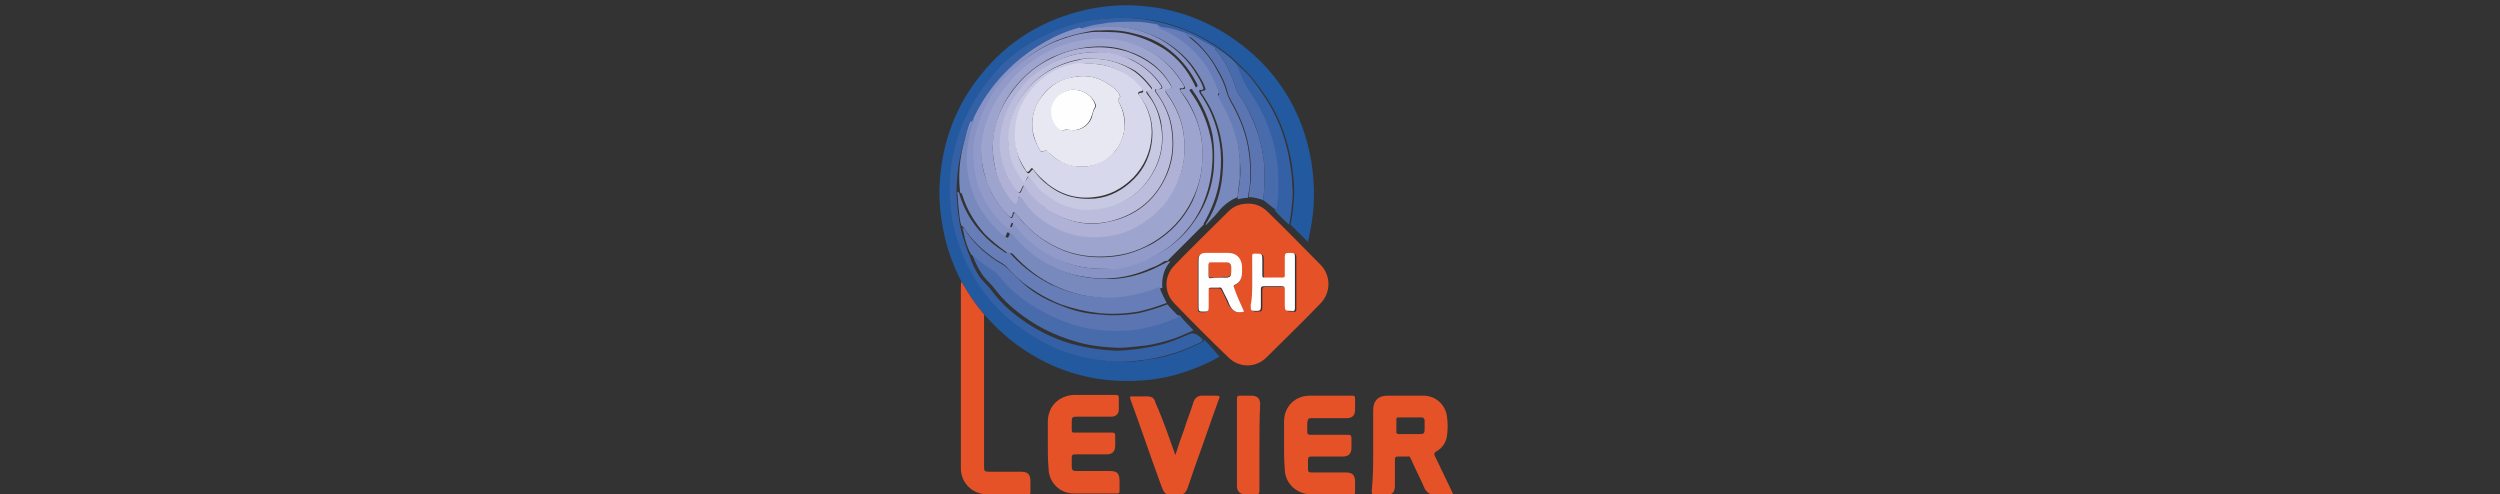 <?xml version="1.0" encoding="utf-8"?>
<!-- Generator: Adobe Illustrator 23.0.0, SVG Export Plug-In . SVG Version: 6.00 Build 0)  -->
<svg version="1.1" id="Layer_1" xmlns="http://www.w3.org/2000/svg" xmlns:xlink="http://www.w3.org/1999/xlink" x="0px" y="0px"
	 viewBox="0 0 345 68.2" style="enable-background:new 0 0 345 68.2;" xml:space="preserve">
<rect x="0" y="0" width="345" height="68.2" fill="#333333" stroke="none"/>
<style type="text/css">
	.st0{fill:#23599F;}
	.st1{fill:#E65228;}
	.st2{fill:#3460A5;}
	.st3{fill:#8793C5;}
	.st4{fill:#7889BE;}
	.st5{fill:#486BAC;}
	.st6{fill:#5A75B2;}
	.st7{fill:#677DB7;}
	.st8{fill:#FEFEFE;}
	.st9{fill:#919AC8;}
	.st10{fill:#9DA4CE;}
	.st11{fill:#AFB2D6;}
	.st12{fill:#BCBDDC;}
	.st13{fill:#C7C8E2;}
	.st14{fill:#D7D8EB;}
	.st15{fill:#E8E8F3;}
</style>
<g>
	<path class="st0" d="M132.7,38.9c-1-1.9-1.8-4-2.3-6.1c-0.6-2.6-0.9-5.2-0.7-7.9c0.4-5.4,2.2-10.3,5.6-14.5
		c3.8-4.8,8.8-7.8,14.8-9.1c2.4-0.5,4.8-0.7,7.2-0.5c5.5,0.4,10.4,2.4,14.7,5.9c4.4,3.6,7.3,8.3,8.6,13.8c0.6,2.5,0.8,5,0.7,7.6
		c-0.1,1.8-0.4,3.5-0.8,5.3c-0.8-0.8-1.6-1.6-2.4-2.4c0.3-1.4,0.4-2.8,0.5-4.2c0-0.7,0-1.4-0.1-2.1c-0.1-1.1-0.2-2.2-0.5-3.4
		c-0.6-2.8-1.6-5.4-3.2-7.8c-1-1.5-2.1-3-3.4-4.2c-0.7-0.7-1.4-1.4-2.2-2c-1.7-1.3-3.6-2.4-5.6-3.2c-2.4-1-4.9-1.5-7.4-1.6
		c-1.8-0.1-3.6,0-5.4,0.3c-2.7,0.4-5.2,1.4-7.6,2.7c-2.1,1.2-4,2.6-5.6,4.4c-0.8,0.9-1.6,1.8-2.2,2.8c-1.1,1.6-2,3.4-2.7,5.3
		c-0.8,2.2-1.3,4.4-1.4,6.7c-0.1,1.8,0,3.7,0.3,5.5c0.5,2.8,1.4,5.4,2.9,7.9c1.3,2.2,2.9,4.2,4.9,5.9c1.7,1.5,3.5,2.7,5.5,3.6
		c2.9,1.4,5.9,2.1,9,2.3c1.6,0.1,3.1,0,4.7-0.3c2.3-0.3,4.4-1,6.5-2c0.4-0.2,0.8-0.3,1.1-0.7c0.7,0.7,1.4,1.5,2.1,2.3
		c-0.8,0.5-1.7,0.9-2.6,1.3c-2.6,1.1-5.2,1.8-8,2c-6.9,0.5-13-1.4-18.4-5.7c-1.2-1-2.3-2.1-3.4-3.3C134.6,42,133.6,40.5,132.7,38.9z
		"/>
	<path class="st1" d="M172.3,28.1c1,0,1.9,0.4,2.6,1.1c2.5,2.4,4.9,4.9,7.3,7.3c1.5,1.5,1.5,3.9,0,5.4c-2.4,2.5-4.9,4.9-7.4,7.4
		c-1.5,1.5-3.8,1.5-5.3,0c-2.5-2.4-5-4.9-7.4-7.4c-1.5-1.5-1.5-3.8,0-5.3c2.4-2.5,4.9-4.9,7.4-7.4C170.3,28.4,171.2,28.1,172.3,28.1
		z M171.7,43c-0.5-1-1-2.1-1.5-3.2c-0.1-0.2-0.1-0.3,0.1-0.4c0.7-0.3,1.1-0.9,1-1.7c0-0.3,0-0.6,0-0.9c0-1.1-0.8-1.8-1.9-1.8
		c-1,0-2.1,0-3.1,0c-0.7,0-1,0.3-1,1c0,2.1,0,4.2,0,6.3c0,0.8,0,0.8,0.8,0.8c0.5,0,0.6-0.1,0.6-0.6c0-0.8,0-1.6,0-2.4
		c0-0.2,0-0.3,0.3-0.3c0.4,0,0.8,0,1.1,0c0.3,0,0.4,0.1,0.5,0.3c0.3,0.6,0.6,1.2,0.9,1.9C170,42.9,170.6,43.3,171.7,43z M172.8,39
		c0,1.1,0,2.2,0,3.2c0,0.8,0,0.8,0.8,0.8c0.5,0,0.6-0.1,0.6-0.6c0-0.8,0-1.6,0-2.4c0-0.3,0.1-0.4,0.4-0.4c0.8,0,1.6,0,2.5,0
		c0.3,0,0.4,0.1,0.4,0.4c0,0.8,0,1.5,0,2.3c0,0.6,0.1,0.7,0.7,0.7c0.1,0,0.2,0,0.3,0c0.4,0.1,0.4-0.1,0.4-0.4c0-2.3,0-4.6,0-6.8
		c0-0.8,0-0.8-0.8-0.8c-0.5,0-0.6,0.1-0.6,0.6c0,0.8,0,1.6,0,2.4c0,0.3,0,0.4-0.3,0.4c-0.8,0-1.7,0-2.5,0c-0.2,0-0.3-0.1-0.3-0.3
		c0-0.7,0-1.3,0-2c0-1,0-1-1-1c-0.4,0-0.4,0.1-0.4,0.4C172.8,36.6,172.8,37.8,172.8,39z"/>
	<path class="st2" d="M166,46.9c-0.2,0.4-0.7,0.5-1.1,0.7c-2.1,1-4.2,1.6-6.5,2c-1.6,0.2-3.1,0.4-4.7,0.3c-3.1-0.2-6.2-0.9-9-2.3
		c-2-1-3.8-2.2-5.5-3.6c-2-1.7-3.6-3.7-4.9-5.9c-1.4-2.4-2.4-5.1-2.9-7.9c-0.3-1.8-0.4-3.7-0.3-5.5c0.1-2.3,0.6-4.5,1.4-6.7
		c0.7-1.9,1.6-3.6,2.7-5.3c0.7-1,1.4-1.9,2.2-2.8c1.6-1.8,3.5-3.3,5.6-4.4c2.4-1.3,4.9-2.3,7.6-2.7c1.8-0.3,3.6-0.4,5.4-0.3
		c2.5,0.1,5,0.7,7.4,1.6c2,0.8,3.9,1.9,5.6,3.2c0.8,0.6,1.5,1.3,2.2,2c1.4,1.2,2.4,2.7,3.4,4.2c1.6,2.4,2.6,5,3.2,7.8
		c0.2,1.1,0.4,2.2,0.5,3.4c0,0.7,0.1,1.4,0.1,2.1c-0.1,1.4-0.2,2.8-0.5,4.2c-0.7-0.6-1.4-1.3-2-2c0.1-0.1,0.2-0.2,0.2-0.3
		c0.1-0.6,0.2-1.2,0.2-1.9c0-0.8,0.1-1.6,0-2.3c0-1-0.1-2-0.3-3c-0.6-3.2-1.8-6.1-3.7-8.8c-0.5-0.7-0.9-1.5-1.2-2.4
		c-0.2-0.6-0.5-1.3-1-1.8c-0.7-0.7-1.6-1.3-2.5-1.8c-0.7-0.5-1.4-0.9-2.2-1.2c-0.6-0.3-1.2-0.7-1.8-0.8c-1.2-0.5-2.5-0.9-3.9-1.1
		c-1.1-0.2-2.1-0.4-3.2-0.4c-1.6-0.1-3.2,0-4.9,0.3c-0.9,0.1-1.8,0.3-2.7,0.6c-1.1,0.3-2.2,0.7-3.3,1.2c-3.5,1.6-6.5,4-8.8,7.1
		c-1,1.3-1.9,2.8-2.6,4.3c-1.6,3.2-2.2,6.6-2.2,10.2c0.1,0.8,0.1,1.5,0.2,2.3c0.1,0.8,0.2,1.6,0.4,2.4c0.1,0.3,0.1,0.6,0.2,0.8
		c0.3,1,0.6,2,1,2.9c0.3,0.9,0.7,1.8,1.2,2.6c0.5,0.9,1.4,1.5,2,2.4c1.2,1.6,2.7,2.9,4.3,4c2,1.4,4.1,2.4,6.4,3.1
		c2.1,0.6,4.2,0.9,6.3,1c0.9,0,1.8-0.1,2.7-0.2c1.4-0.2,2.7-0.4,4.1-0.8c1.3-0.4,2.4-0.9,3.6-1.4C165.2,46,165.6,46.5,166,46.9z"/>
	<path class="st3" d="M134.3,16.4c0.7-1.5,1.6-3,2.6-4.3c2.4-3.1,5.3-5.4,8.8-7.1c1.1-0.5,2.1-0.9,3.3-1.2c0.2,0.2,0.4,0.1,0.5,0.1
		c1.1-0.2,2.3-0.3,3.4-0.3c1,0,2.1,0.1,3.1,0.3c1.8,0.4,3.4,1,4.9,2c1.5,1,2.8,2.2,3.8,3.7c0.5,0.8,1,1.5,1.3,2.4
		c0.1,0.2,0.1,0.4-0.2,0.4c-0.5,0-0.3,0.2-0.2,0.5c0.6,0.9,1.2,1.9,1.6,2.9c1.1,2.6,1.5,5.3,1.2,8.2c-0.2,2.3-1,4.5-2.1,6.5
		c-0.1,0.2-0.2,0.3-0.2,0.5c-1.4,1.4-2.8,2.8-4.2,4.2c-0.3,0.3-0.6,0.6-0.8,0.8c-0.2,0-0.4,0-0.5,0.1c-0.6,0.4-1.2,0.7-1.8,0.9
		c-1.8,0.8-3.6,1.3-5.6,1.4c-1.2,0.1-2.3,0-3.5-0.2c-2.2-0.3-4.2-1.1-6.1-2.2c-1.7-1-3.1-2.3-4.3-3.8c-0.2-0.2-0.3-0.2-0.4,0.1
		c-0.2,0.5-0.2,0.5-0.6,0.2c-0.2-0.2-0.5-0.3-0.7-0.5c-1.4-1.3-2.6-2.8-3.4-4.6c-0.7-1.6-1.1-3.3-1.2-5.1c-0.1-1.9,0.2-3.7,0.9-5.5
		C134.4,16.8,134.5,16.6,134.3,16.4z M152.1,37.1c0.7,0,1.2,0,1.8-0.1c1.8-0.2,3.5-0.7,5.1-1.5c2-1,3.7-2.3,5.1-4
		c0.7-0.9,1.4-1.9,1.9-2.9c0.8-1.6,1.3-3.3,1.5-5.2c0.1-1.6,0.1-3.2-0.2-4.9c-0.5-2.2-1.4-4.2-2.7-6c-0.1-0.2-0.2-0.3,0.1-0.4
		c0.6-0.1,0.7-0.1,0.4-0.7c-1-1.9-2.3-3.5-4.1-4.8c-1.4-1-2.9-1.6-4.6-2c-1.5-0.4-3.1-0.5-4.6-0.4c-0.5,0-0.9,0-1.3,0.1
		c-1.6,0.3-3.2,0.7-4.7,1.3c-2.1,0.9-3.9,2.1-5.6,3.7c-1.4,1.3-2.6,2.8-3.5,4.4c-1.2,2.2-2,4.5-2.1,7c-0.1,1.7,0.1,3.4,0.8,5.1
		c0.8,2,1.9,3.8,3.6,5.2c0.6,0.5,0.6,0.5,0.8-0.2c0.1-0.3,0.2-0.3,0.4-0.1c0.1,0.1,0.2,0.2,0.2,0.3c0.8,1,1.7,1.9,2.7,2.7
		C145.5,36,148.7,37.1,152.1,37.1z"/>
	<path class="st1" d="M189.5,62.1c0-1.8,0-3.7,0-5.5c0-1.3,0.7-2,2-2c1.6,0,3.3,0,4.9,0c1.7,0,3.1,1.2,3.3,3c0.1,0.8,0.1,1.6,0,2.4
		c-0.1,1-0.6,1.8-1.5,2.3c-0.3,0.2-0.3,0.3-0.2,0.6c0.8,1.7,1.6,3.3,2.4,5c0.2,0.4,0.1,0.4-0.3,0.4c-0.7,0-1.3,0-2,0
		c-0.7,0-1.2-0.3-1.5-0.9c-0.6-1.4-1.3-2.7-1.9-4.1c-0.1-0.2-0.2-0.4-0.5-0.3c-0.4,0-0.9,0-1.3,0c-0.3,0-0.4,0.1-0.4,0.4
		c0,1.2,0,2.4,0,3.6c0,1-0.4,1.3-1.3,1.3c-0.5,0-0.9,0-1.4,0c-0.4,0-0.5-0.1-0.5-0.5C189.5,65.8,189.5,64,189.5,62.1z M194.5,59.9
		c0.5,0,0.9,0,1.4,0c0.6,0,0.7-0.1,0.7-0.7c0-0.4,0-0.7,0-1.1c0-0.4-0.2-0.5-0.5-0.5c-1,0-2.1,0-3.1,0c-0.2,0-0.3,0-0.3,0.3
		c0,0.6,0,1.1,0,1.7c0,0.2,0.1,0.3,0.3,0.3C193.5,59.9,194,59.9,194.5,59.9z"/>
	<path class="st1" d="M132.7,38.9c0.9,1.6,1.9,3.1,3.1,4.5c0,0.1,0,0.3,0,0.4c0,6.8,0,13.7,0,20.5c0,0.7,0,0.8,0.8,0.8
		c1.4,0,2.9,0,4.3,0c1,0,1.3,0.4,1.3,1.4c0,0.5,0,0.9,0,1.4c0,0.2,0,0.3-0.3,0.3c-2,0-3.9,0-5.9,0c-1.9-0.1-3.4-1.6-3.4-3.6
		c0-8.3,0-16.7,0-25C132.6,39.3,132.6,39.1,132.7,38.9z"/>
	<path class="st1" d="M177.2,61.4c0-1.1,0-2.1,0-3.2c0-2.1,1.5-3.6,3.6-3.6c1.9,0,3.9,0,5.8,0c0.3,0,0.4,0.1,0.4,0.4
		c0,0.5,0,1.1,0,1.6c0,0.7-0.4,1.1-1.1,1.1c-1.6,0-3.2,0-4.8,0c-0.6,0-0.6,0.1-0.7,0.7c0,0.4,0,0.8,0,1.2c0,0.3,0.1,0.4,0.4,0.4
		c1.7,0,3.4,0,5.2,0c0.4,0,0.5,0.1,0.5,0.5c0,0.4,0,0.9,0,1.3c0,0.8-0.4,1.2-1.2,1.2c-1.4,0-2.9,0-4.3,0c-0.4,0-0.5,0.1-0.5,0.5
		c0,0.4,0,0.8,0,1.2c0,0.4,0.1,0.5,0.5,0.5c1.6,0,3.1,0,4.7,0c1,0,1.3,0.4,1.3,1.3c0,0.5,0,1,0,1.4c0,0.2,0,0.3-0.3,0.3
		c-2,0-4,0-6,0c-1.9-0.1-3.4-1.6-3.4-3.5C177.2,63.5,177.2,62.4,177.2,61.4z"/>
	<path class="st1" d="M144.6,61.4c0-1.1,0-2.1,0-3.2c0-2.1,1.5-3.6,3.6-3.7c1.9,0,3.9,0,5.8,0c0.3,0,0.4,0.1,0.4,0.4
		c0,0.5,0,1.1,0,1.6c0,0.6-0.4,1-1,1c-1.6,0-3.2,0-4.8,0c-0.6,0-0.7,0.1-0.7,0.7c0,0.4,0,0.8,0,1.1c0,0.4,0.1,0.4,0.4,0.4
		c1.7,0,3.5,0,5.2,0c0.3,0,0.4,0.1,0.4,0.4c0,0.5,0,0.9,0,1.4c0,0.8-0.4,1.2-1.2,1.2c-1.4,0-2.9,0-4.3,0c-0.4,0-0.5,0.1-0.5,0.5
		c0,0.4,0,0.8,0,1.2c0,0.4,0.1,0.6,0.6,0.6c1.5,0,3,0,4.6,0c1.1,0,1.4,0.3,1.4,1.5c0,0.4,0,0.9,0,1.3c0,0.2-0.1,0.3-0.3,0.3
		c-2,0-4,0-6,0c-2,0-3.5-1.6-3.5-3.5C144.6,63.5,144.6,62.5,144.6,61.4z"/>
	<path class="st4" d="M134.3,16.4c0.2,0.2,0.1,0.4,0,0.5c-0.6,1.8-0.9,3.6-0.9,5.5c0.1,1.8,0.5,3.4,1.2,5.1c0.8,1.8,2,3.2,3.4,4.6
		c0.2,0.2,0.4,0.3,0.7,0.5c0.4,0.3,0.4,0.3,0.6-0.2c0.1-0.2,0.2-0.3,0.4-0.1c1.2,1.5,2.6,2.8,4.3,3.8c1.9,1.1,3.9,1.9,6.1,2.2
		c1.2,0.2,2.3,0.2,3.5,0.2c1.9-0.1,3.8-0.6,5.6-1.4c0.6-0.3,1.2-0.6,1.8-0.9c0.2-0.1,0.3-0.2,0.5-0.1c-0.9,1-1.2,2.3-1.1,3.6
		c-0.2,0.1-0.4,0.1-0.5,0.2c-2.1,0.8-4.2,1.3-6.4,1.3c-0.8,0-1.7-0.1-2.5-0.2c-1.9-0.2-3.8-0.8-5.5-1.6c-2.1-1-3.9-2.4-5.4-4
		c-0.3-0.3-0.4-0.6-0.9-0.4c-0.1,0-0.2-0.1-0.3-0.2c-1.1-0.8-2.1-1.6-3-2.5c-1.4-1.6-2.5-3.4-3.1-5.4c-0.1-0.2-0.1-0.3-0.3-0.3
		C132.1,23,132.7,19.6,134.3,16.4z"/>
	<path class="st1" d="M162.2,62.8c0.4-1.3,0.8-2.4,1.2-3.5c0.4-1.3,0.9-2.5,1.3-3.8c0.2-0.6,0.6-0.9,1.2-0.9c0.7,0,1.3,0,2,0
		c0.4,0,0.5,0.1,0.3,0.5c-1.1,3-2.1,6-3.2,9c-0.4,1.1-0.7,2.1-1.1,3.2c-0.3,0.8-0.6,1-1.4,1c-1.8,0-1.8,0-2.4-1.7
		c-1.4-3.8-2.7-7.7-4.1-11.5c-0.1-0.4-0.1-0.4,0.3-0.4c0.6,0,1.3,0,1.9,0c0.8,0,1.1,0.2,1.3,1C160.5,57.9,161.3,60.3,162.2,62.8z"/>
	<path class="st5" d="M164.7,45.6c-1.2,0.5-2.4,1.1-3.6,1.4c-1.3,0.4-2.7,0.7-4.1,0.8c-0.9,0.1-1.8,0.2-2.7,0.2
		c-2.1-0.1-4.2-0.3-6.3-1c-2.3-0.7-4.4-1.7-6.4-3.1c-1.6-1.1-3.1-2.4-4.3-4c-0.6-0.8-1.5-1.5-2-2.4c-0.5-0.8-0.9-1.7-1.2-2.6
		c1,0.8,2,1.6,3.1,2.3c0.2,0.1,0.5,0.3,0.6,0.5c0.9,1.1,2,2.2,3.1,3.1c1.6,1.3,3.4,2.4,5.4,3.1c2,0.8,4.2,1.3,6.4,1.5
		c1.4,0.1,2.8,0.1,4.1-0.1c2.1-0.3,4.1-0.8,6-1.8C163.4,44.3,164.1,44.9,164.7,45.6z"/>
	<path class="st4" d="M166.4,31.1c0-0.2,0.1-0.4,0.2-0.5c1.2-2,1.9-4.2,2.1-6.5c0.3-2.8-0.1-5.6-1.2-8.2c-0.4-1-1-2-1.6-2.9
		c-0.2-0.2-0.3-0.4,0.2-0.5c0.3,0,0.3-0.2,0.2-0.4c-0.3-0.9-0.8-1.6-1.3-2.4c-1-1.5-2.3-2.7-3.8-3.7c-1.5-1-3.2-1.6-4.9-2
		c-1-0.2-2.1-0.3-3.1-0.3c-1.1,0-2.3,0.1-3.4,0.3c-0.2,0-0.4,0.1-0.5-0.1c0.9-0.3,1.8-0.5,2.7-0.6C153.3,3,155,3,156.6,3
		c1.1,0,2.2,0.2,3.2,0.4c0,0.1,0.1,0.2,0.2,0.2c2.2,0.9,4,2.3,5.6,4.1c1.2,1.4,2,3,2.6,4.8c0,0.1,0.1,0.2,0,0.3
		c-0.2,0.2-0.1,0.4,0.1,0.6c1.1,1.7,1.8,3.5,2.3,5.4c0.3,1,0.4,2.1,0.5,3.1c0,0.9,0,1.9,0,2.8c-0.1,0.8-0.3,1.7-0.3,2.5
		c-1,0.4-1.8,1-2.5,1.8C167.7,29.8,167,30.4,166.4,31.1z"/>
	<path class="st6" d="M162.7,43.7c-1.9,0.9-3.9,1.5-6,1.8c-1.4,0.2-2.8,0.2-4.1,0.1c-2.2-0.1-4.3-0.6-6.4-1.5
		c-1.9-0.8-3.7-1.8-5.4-3.1c-1.2-0.9-2.2-2-3.1-3.1c-0.2-0.2-0.4-0.4-0.6-0.5c-1.1-0.7-2.1-1.5-3.1-2.3c-0.5-0.9-0.8-1.9-1-2.9
		c-0.1-0.3-0.1-0.6-0.2-0.8c0.1,0,0.2,0.1,0.3,0.2c1.1,1.8,2.6,3.2,4.4,4.4c0.5,0.3,1.1,0.6,1.5,1c0.8,0.8,1.6,1.6,2.4,2.3
		c1.5,1.3,3.2,2.2,5.1,2.9c1.7,0.7,3.4,1.1,5.2,1.2c1.8,0.2,3.7,0.1,5.5-0.2c1.3-0.3,2.6-0.7,3.9-1.2c0.4,0.5,0.9,1,1.4,1.5
		C162.5,43.4,162.7,43.5,162.7,43.7z"/>
	<path class="st7" d="M161,41.8c-1.3,0.5-2.6,0.9-3.9,1.2c-1.8,0.3-3.7,0.4-5.5,0.2c-1.8-0.2-3.5-0.6-5.2-1.2
		c-1.8-0.7-3.5-1.7-5.1-2.9c-0.9-0.7-1.7-1.5-2.4-2.3c-0.4-0.4-1-0.7-1.5-1c-1.7-1.2-3.3-2.6-4.4-4.4c-0.1-0.1-0.1-0.2-0.3-0.2
		c-0.3-0.8-0.3-1.6-0.4-2.4c-0.1-0.8-0.1-1.5-0.2-2.3c0.2,0,0.3,0.1,0.3,0.3c0.6,2,1.6,3.8,3.1,5.4c0.9,1,1.9,1.8,3,2.5
		c0.1,0.1,0.3,0.2,0.3,0.2c0.5-0.2,0.7,0.2,0.9,0.4c1.6,1.7,3.4,3,5.4,4c1.8,0.8,3.6,1.4,5.5,1.6c0.8,0.1,1.7,0.2,2.5,0.2
		c2.2-0.1,4.4-0.5,6.4-1.3c0.2-0.1,0.4-0.1,0.5-0.2C160.3,40.5,160.7,41.2,161,41.8z"/>
	<path class="st1" d="M173.8,61.7c0,2,0,4.1,0,6.1c0,0.3-0.1,0.4-0.4,0.4c-0.5,0-1.1,0-1.6,0c-0.7,0-1.1-0.4-1.1-1.1
		c0-4,0-8.1,0-12.1c0-0.3,0.1-0.4,0.4-0.4c0.5,0,1,0,1.6,0c0.8,0,1.2,0.4,1.2,1.2C173.8,57.8,173.8,59.7,173.8,61.7z"/>
	<path class="st6" d="M163.7,4.6c0.7,0.1,1.2,0.5,1.8,0.8c0.8,0.4,1.5,0.8,2.2,1.2c0,0.2,0,0.3,0.2,0.4c1.3,1.6,2.1,3.4,2.7,5.3
		c0.1,0.2,0.1,0.3,0.2,0.5c1.3,1.8,2.2,3.8,2.9,6c0.5,1.7,0.8,3.4,0.8,5.1c0,1.2,0,2.5-0.2,3.7c-0.6-0.2-1.3-0.4-2-0.4
		c0.1-0.7,0.2-1.4,0.3-2.2c0.1-1.6,0-3.3-0.3-4.9c-0.4-2.2-1.3-4.3-2.4-6.2c-0.2-0.4-0.4-0.7-0.5-1.2c-0.3-1.2-0.8-2.2-1.4-3.2
		c-0.9-1.6-2.1-3.1-3.6-4.3C164.1,5.1,163.7,5,163.7,4.6z"/>
	<path class="st5" d="M174.3,27.6c0.2-1.2,0.2-2.5,0.2-3.7c0-1.7-0.3-3.4-0.8-5.1c-0.6-2.2-1.6-4.1-2.9-6c-0.1-0.1-0.2-0.3-0.2-0.5
		c-0.6-1.9-1.4-3.7-2.7-5.3c-0.1-0.1-0.2-0.3-0.2-0.4c0.9,0.5,1.7,1.1,2.5,1.8c0.5,0.5,0.7,1.2,1,1.8c0.3,0.8,0.7,1.6,1.2,2.4
		c1.9,2.6,3.1,5.6,3.7,8.8c0.2,1,0.3,2,0.3,3c0,0.8,0,1.6,0,2.3c0,0.6-0.1,1.2-0.2,1.9c0,0.1-0.1,0.3-0.2,0.3
		C175.4,28.5,174.9,28,174.3,27.6z"/>
	<path class="st7" d="M163.7,4.6c0.1,0.4,0.4,0.5,0.6,0.7c1.5,1.2,2.7,2.6,3.6,4.3c0.6,1,1.1,2.1,1.4,3.2c0.1,0.4,0.3,0.8,0.5,1.2
		c1.1,1.9,2,4,2.4,6.2c0.3,1.6,0.4,3.3,0.3,4.9c0,0.7-0.2,1.4-0.3,2.2c-0.5,0-0.9,0.1-1.4,0.2c0-0.8,0.2-1.7,0.3-2.5
		c0.1-0.9,0.1-1.9,0-2.8c-0.1-1.1-0.2-2.1-0.5-3.1c-0.5-1.9-1.3-3.7-2.3-5.4c-0.1-0.2-0.3-0.4-0.1-0.6c0.1-0.1,0-0.2,0-0.3
		c-0.6-1.7-1.4-3.4-2.6-4.8c-1.5-1.8-3.4-3.2-5.6-4.1c-0.1,0-0.2-0.1-0.2-0.2C161.1,3.7,162.4,4.1,163.7,4.6z"/>
	<path class="st8" d="M171.7,43c-1.1,0.3-1.7-0.1-2.1-1.1c-0.2-0.6-0.6-1.2-0.9-1.9c-0.1-0.2-0.2-0.4-0.5-0.3c-0.4,0-0.8,0-1.1,0
		c-0.3,0-0.3,0.1-0.3,0.3c0,0.8,0,1.6,0,2.4c0,0.5-0.1,0.6-0.6,0.6c-0.8,0-0.8,0-0.8-0.8c0-2.1,0-4.2,0-6.3c0-0.7,0.3-1,1-1
		c1,0,2.1,0,3.1,0c1.1,0,1.8,0.7,1.9,1.8c0,0.3,0,0.6,0,0.9c0,0.8-0.3,1.4-1,1.7c-0.2,0.1-0.2,0.2-0.1,0.4
		C170.7,40.9,171.2,41.9,171.7,43z M168.2,38.3c0.1,0,0.3,0,0.4,0c1.4,0.1,1.3-0.1,1.3-1.4c0,0,0,0,0,0c0-0.4-0.2-0.6-0.6-0.6
		c-0.7,0-1.5,0-2.2,0c-0.3,0-0.3,0.1-0.3,0.4c0,0.5,0,0.9,0,1.4c0,0.2,0,0.3,0.3,0.3C167.5,38.3,167.8,38.3,168.2,38.3z"/>
	<path class="st8" d="M172.8,39c0-1.2,0-2.4,0-3.6c0-0.3,0-0.4,0.4-0.4c1,0,1,0,1,1c0,0.7,0,1.3,0,2c0,0.3,0.1,0.3,0.3,0.3
		c0.8,0,1.7,0,2.5,0c0.3,0,0.3-0.1,0.3-0.4c0-0.8,0-1.6,0-2.4c0-0.5,0.1-0.6,0.6-0.6c0.8,0,0.8,0,0.8,0.8c0,2.3,0,4.6,0,6.8
		c0,0.3-0.1,0.5-0.4,0.4c-0.1,0-0.2,0-0.3,0c-0.6,0-0.7-0.1-0.7-0.7c0-0.8,0-1.5,0-2.3c0-0.3-0.1-0.4-0.4-0.4c-0.8,0-1.6,0-2.5,0
		c-0.3,0-0.4,0.1-0.4,0.4c0,0.8,0,1.6,0,2.4c0,0.5-0.1,0.6-0.6,0.6c-0.8,0-0.8,0-0.8-0.8C172.8,41.2,172.8,40.1,172.8,39z"/>
	<path class="st9" d="M152.1,37.1c-3.4,0-6.6-1.1-9.3-3.2c-1-0.8-1.9-1.7-2.7-2.7c-0.1-0.1-0.2-0.2-0.2-0.3
		c-0.2-0.2-0.3-0.2-0.4,0.1c-0.2,0.7-0.2,0.7-0.8,0.2c-1.7-1.4-2.8-3.2-3.6-5.2c-0.6-1.6-0.8-3.4-0.8-5.1c0.1-2.5,0.9-4.8,2.1-7
		c0.9-1.7,2.1-3.1,3.5-4.4c1.6-1.5,3.5-2.8,5.6-3.7c1.5-0.6,3.1-1.1,4.7-1.3c0.4-0.1,0.9-0.1,1.3-0.1c1.6,0,3.1,0,4.6,0.4
		c1.6,0.4,3.2,1.1,4.6,2c1.8,1.2,3.1,2.8,4.1,4.8c0.3,0.6,0.3,0.6-0.4,0.7c-0.3,0-0.3,0.2-0.1,0.4c1.3,1.8,2.2,3.8,2.7,6
		c0.4,1.6,0.4,3.2,0.2,4.9c-0.2,1.8-0.7,3.5-1.5,5.2c-0.5,1-1.1,2-1.9,2.9c-1.4,1.7-3.1,3-5.1,4c-1.6,0.8-3.3,1.3-5.1,1.5
		C153.3,37.1,152.8,37.1,152.1,37.1z M165.9,21.3c0.1-1.9-0.3-3.7-1-5.4c-0.5-1.2-1.1-2.3-1.9-3.2c-0.1-0.1-0.2-0.2-0.1-0.3
		c0-0.1,0.2-0.1,0.3-0.1c0.4,0,0.4-0.1,0.2-0.5c-1.1-1.9-2.5-3.4-4.4-4.5c-2.9-1.7-6-2.2-9.3-1.7c-2,0.3-3.9,1-5.7,2
		c-1.7,1-3.3,2.2-4.5,3.7c-1.4,1.6-2.5,3.4-3.2,5.4c-0.5,1.3-0.7,2.7-0.8,4.1c-0.1,1.6,0.2,3.1,0.8,4.5c0.6,1.8,1.7,3.2,3,4.6
		c0.3,0.3,0.4,0.2,0.5-0.1c0.1-0.1,0-0.3,0.2-0.4c0.2,0,0.3,0.1,0.4,0.3c0.4,0.5,0.7,1,1.2,1.4c1.2,1.3,2.7,2.3,4.3,3.1
		c2.5,1.2,5.1,1.5,7.8,1.2c1.9-0.2,3.7-0.9,5.4-1.8c2.4-1.4,4.3-3.4,5.5-5.9C165.5,25.6,166,23.5,165.9,21.3z"/>
	<path class="st1" d="M168.2,38.3c-0.4,0-0.7,0-1.1,0c-0.3,0-0.3-0.1-0.3-0.3c0-0.5,0-0.9,0-1.4c0-0.3,0-0.4,0.3-0.4
		c0.7,0,1.5,0,2.2,0c0.4,0,0.5,0.2,0.6,0.6c0,0,0,0,0,0c0,1.3,0.1,1.5-1.3,1.4C168.5,38.3,168.4,38.3,168.2,38.3z"/>
	<path class="st10" d="M165.9,21.3c0.1,2.2-0.4,4.3-1.4,6.3c-1.2,2.5-3.1,4.5-5.5,5.9c-1.7,1-3.5,1.6-5.4,1.8
		c-2.7,0.3-5.3,0-7.8-1.2c-1.6-0.8-3.1-1.8-4.3-3.1c-0.4-0.4-0.8-0.9-1.2-1.4c-0.1-0.1-0.2-0.3-0.4-0.3c-0.2,0-0.1,0.2-0.2,0.4
		c-0.1,0.3-0.2,0.4-0.5,0.1c-1.3-1.3-2.3-2.8-3-4.6c-0.5-1.5-0.8-3-0.8-4.5c0.1-1.4,0.3-2.8,0.8-4.1c0.7-2,1.8-3.8,3.2-5.4
		c1.3-1.5,2.8-2.7,4.5-3.7c1.8-1,3.7-1.7,5.7-2c3.3-0.5,6.4,0,9.3,1.7c1.9,1.1,3.3,2.7,4.4,4.5c0.2,0.3,0.1,0.5-0.2,0.5
		c-0.1,0-0.3-0.1-0.3,0.1c0,0.1,0.1,0.2,0.1,0.3c0.8,1,1.4,2.1,1.9,3.2C165.6,17.6,166,19.4,165.9,21.3z M137,20.4
		c0,1.2,0.2,2.3,0.5,3.4c0.4,1.4,1.1,2.6,2,3.7c0.2,0.2,0.3,0.5,0.6,0.5c0.3,0,0.2-0.4,0.4-0.6c0.1-0.1,0-0.4,0.2-0.4
		c0.2,0,0.2,0.2,0.3,0.3c1.1,1.6,2.6,2.9,4.3,3.9c2.4,1.3,5,1.7,7.7,1.3c2.3-0.3,4.4-1.3,6.1-2.8c1.9-1.6,3.2-3.6,3.9-6
		c0.6-2,0.6-4,0.2-6.1c-0.4-1.8-1.2-3.4-2.3-4.9c-0.1-0.1-0.2-0.2-0.1-0.4c0.1-0.2,0.3-0.1,0.4-0.1c0.5,0,0.6-0.1,0.3-0.6
		c-1.3-2.2-3.3-3.7-5.7-4.5c-1.8-0.7-3.7-0.8-5.6-0.6c-1.8,0.2-3.4,0.7-5,1.4c-2,1-3.8,2.4-5.2,4.2C138.1,14.5,137.1,17.3,137,20.4z
		"/>
	<path class="st11" d="M137,20.4c0-3.1,1.1-5.8,3-8.2c1.4-1.8,3.1-3.2,5.2-4.2c1.6-0.8,3.2-1.3,5-1.4c1.9-0.2,3.8,0,5.6,0.6
		c2.4,0.9,4.4,2.3,5.7,4.5c0.3,0.4,0.2,0.5-0.3,0.6c-0.1,0-0.3-0.1-0.4,0.1c-0.1,0.2,0.1,0.3,0.1,0.4c1.1,1.5,1.9,3.1,2.3,4.9
		c0.4,2,0.4,4.1-0.2,6.1c-0.7,2.4-2,4.4-3.9,6c-1.8,1.5-3.8,2.5-6.1,2.8c-2.7,0.4-5.3,0-7.7-1.3c-1.7-0.9-3.2-2.2-4.3-3.9
		c-0.1-0.1-0.2-0.3-0.3-0.3c-0.2,0-0.1,0.3-0.2,0.4c-0.1,0.2-0.1,0.6-0.4,0.6c-0.3,0-0.4-0.3-0.6-0.5c-0.9-1.1-1.6-2.3-2-3.7
		C137.2,22.6,137,21.5,137,20.4z M151.3,7.2c-2.2,0-4.1,0.5-5.9,1.4c-2,1-3.7,2.4-5,4.3c-1.3,1.8-2.1,3.9-2.3,6.1
		c-0.2,2.6,0.4,5,2.1,7.1c0.6,0.8,0.6,0.6,0.9-0.1c0.2-0.5,0.3-0.5,0.6,0c0.8,1.1,1.7,2.1,2.9,2.9c2.6,1.7,5.4,2.4,8.4,1.7
		c3.5-0.7,6.2-2.7,7.8-6c1-2,1.3-4.2,1-6.5c-0.2-1.9-1-3.6-2.1-5.2c-0.1-0.2-0.3-0.3-0.2-0.5c0.1-0.2,0.3-0.1,0.5-0.1
		c0.4,0,0.5-0.2,0.3-0.5c-1-1.5-2.4-2.7-4-3.5C154.6,7.6,152.9,7.2,151.3,7.2z"/>
	<path class="st12" d="M151.3,7.2c1.6-0.1,3.3,0.3,4.9,1.1c1.6,0.8,3,2,4,3.5c0.2,0.3,0.1,0.4-0.3,0.5c-0.2,0-0.4-0.1-0.5,0.1
		c-0.1,0.2,0.1,0.3,0.2,0.5c1.1,1.5,1.9,3.3,2.1,5.2c0.3,2.3,0,4.4-1,6.5c-1.6,3.3-4.3,5.2-7.8,6c-3,0.6-5.8,0-8.4-1.7
		c-1.1-0.8-2.1-1.7-2.9-2.9c-0.3-0.5-0.4-0.5-0.6,0c-0.3,0.6-0.3,0.8-0.9,0.1c-1.6-2.1-2.3-4.5-2.1-7.1c0.2-2.2,1-4.3,2.3-6.1
		c1.3-1.9,3-3.3,5-4.3C147.2,7.7,149.1,7.2,151.3,7.2z M150.6,8.1c-0.5-0.1-1.1,0-1.7,0.1c-3,0.6-5.5,2-7.4,4.5
		c-1.4,1.8-2.2,3.9-2.3,6.2c-0.1,1.3,0.2,2.5,0.7,3.7c0.3,0.8,0.7,1.5,1.2,2.1c0.2,0.4,0.4,0.3,0.6,0c0-0.1,0.1-0.1,0.1-0.2
		c0.2-0.3,0.3-0.3,0.5,0c0.6,0.9,1.3,1.7,2.2,2.3c2.5,1.9,5.2,2.5,8.2,1.8c3.2-0.7,5.5-2.7,6.9-5.7c0.9-2,1-4.1,0.6-6.2
		c-0.3-1.3-0.9-2.6-1.7-3.7c-0.3-0.4-0.3-0.5,0.1-0.6c0.4-0.1,0.5-0.2,0.2-0.5c-0.6-0.8-1.3-1.5-2.1-2.1
		C154.8,8.7,152.9,8.1,150.6,8.1z"/>
	<path class="st13" d="M150.6,8.1c2.3,0,4.2,0.6,6,1.8c0.8,0.6,1.5,1.3,2.1,2.1c0.3,0.3,0.2,0.5-0.2,0.5c-0.4,0.1-0.4,0.2-0.1,0.6
		c0.9,1.1,1.4,2.3,1.7,3.7c0.5,2.1,0.3,4.2-0.6,6.2c-1.4,3-3.7,5-6.9,5.7c-3,0.7-5.8,0.1-8.2-1.8c-0.9-0.6-1.6-1.4-2.2-2.3
		c-0.2-0.3-0.4-0.3-0.5,0c0,0.1-0.1,0.1-0.1,0.2c-0.2,0.4-0.3,0.4-0.6,0c-0.5-0.7-0.9-1.4-1.2-2.1c-0.5-1.2-0.7-2.5-0.7-3.7
		c0.1-2.3,0.9-4.4,2.3-6.2c1.9-2.5,4.4-3.9,7.4-4.5C149.5,8.1,150.1,8,150.6,8.1z M150.4,8.8c-0.5,0-0.9,0-1.4,0.1
		c-2.9,0.4-5.3,1.9-7,4.2c-1.6,2.2-2.2,4.7-1.7,7.5c0.2,1.1,0.6,2.1,1.3,3c0.2,0.4,0.4,0.4,0.6,0.1c0.3-0.4,0.4-0.4,0.6,0
		c0.5,0.7,1.2,1.4,1.9,1.9c1.9,1.5,4.1,2,6.4,1.8c2.1-0.2,3.9-1.2,5.4-2.7c1.5-1.5,2.3-3.4,2.5-5.5c0.2-2.2-0.4-4.2-1.7-5.9
		c-0.2-0.3-0.2-0.5,0.2-0.5c0.3,0,0.3-0.2,0.2-0.4c-0.4-0.5-0.9-1-1.4-1.4C154.5,9.5,152.6,8.8,150.4,8.8z"/>
	<path class="st14" d="M150.4,8.8c2.2,0,4.1,0.7,5.8,2c0.5,0.4,1,0.9,1.4,1.4c0.2,0.2,0.1,0.4-0.2,0.4c-0.4,0.1-0.4,0.3-0.2,0.5
		c1.3,1.8,1.9,3.8,1.7,5.9c-0.2,2.1-1,3.9-2.5,5.5c-1.5,1.5-3.3,2.5-5.4,2.7c-2.3,0.3-4.5-0.3-6.4-1.8c-0.7-0.6-1.4-1.2-1.9-1.9
		c-0.3-0.4-0.3-0.4-0.6,0c-0.2,0.3-0.4,0.3-0.6-0.1c-0.6-0.9-1.1-1.9-1.3-3c-0.5-2.7,0.1-5.3,1.7-7.5c1.7-2.3,4-3.8,7-4.2
		C149.5,8.8,149.9,8.8,150.4,8.8z M149.1,23c0.2,0,0.4,0,0.7,0c1.7-0.3,3.1-0.9,4.2-2.3c0.7-1,1.1-2,1.2-3.2
		c0.1-1.2-0.2-2.4-0.8-3.4c-0.1-0.2-0.2-0.3,0-0.5c0.3-0.2,0.2-0.4,0-0.7c-0.3-0.5-0.8-0.9-1.3-1.2c-1.4-1-3-1.4-4.7-1.1
		c-2,0.3-3.6,1.2-4.7,2.8c-1,1.4-1.4,2.9-1.2,4.6c0.1,1,0.5,1.8,1,2.7c0.1,0.2,0.3,0.4,0.5,0.2c0.5-0.3,0.7,0,0.9,0.3
		C146.1,22.4,147.5,22.9,149.1,23z"/>
	<path class="st15" d="M149.1,23c-1.6,0-3-0.6-4.2-1.8c-0.3-0.3-0.5-0.6-0.9-0.3c-0.2,0.1-0.4,0-0.5-0.2c-0.5-0.8-0.8-1.7-1-2.7
		c-0.2-1.7,0.2-3.3,1.2-4.6c1.2-1.6,2.7-2.6,4.7-2.8c1.7-0.3,3.3,0.1,4.7,1.1c0.5,0.3,1,0.7,1.3,1.2c0.1,0.2,0.3,0.5,0,0.7
		c-0.2,0.1-0.1,0.3,0,0.5c0.6,1.1,0.8,2.2,0.8,3.4c-0.1,1.2-0.5,2.3-1.2,3.2c-1,1.4-2.5,2.1-4.2,2.3C149.6,23,149.4,23,149.1,23z
		 M148.3,12.4c-0.2,0-0.4,0-0.5,0c-2.3,0.5-3.3,2.8-2.1,4.8c0.3,0.5,0.7,1,1.4,0.7c0.2-0.1,0.3,0,0.5,0c1.3,0.3,2.7-0.5,3.1-1.8
		c0.1-0.5,0.2-0.9,0.5-1.3c0.1-0.1,0-0.3,0-0.4C150.8,13.3,149.5,12.4,148.3,12.4z"/>
	<path class="st8" d="M148.3,12.4c1.2,0,2.5,0.9,2.8,2c0,0.1,0.1,0.3,0,0.4c-0.3,0.4-0.3,0.9-0.5,1.3c-0.4,1.3-1.8,2.1-3.1,1.8
		c-0.2,0-0.4-0.1-0.5,0c-0.7,0.3-1.1-0.2-1.4-0.7c-1.3-2-0.2-4.3,2.1-4.8C148,12.4,148.1,12.4,148.3,12.4z"/>
</g>
</svg>

